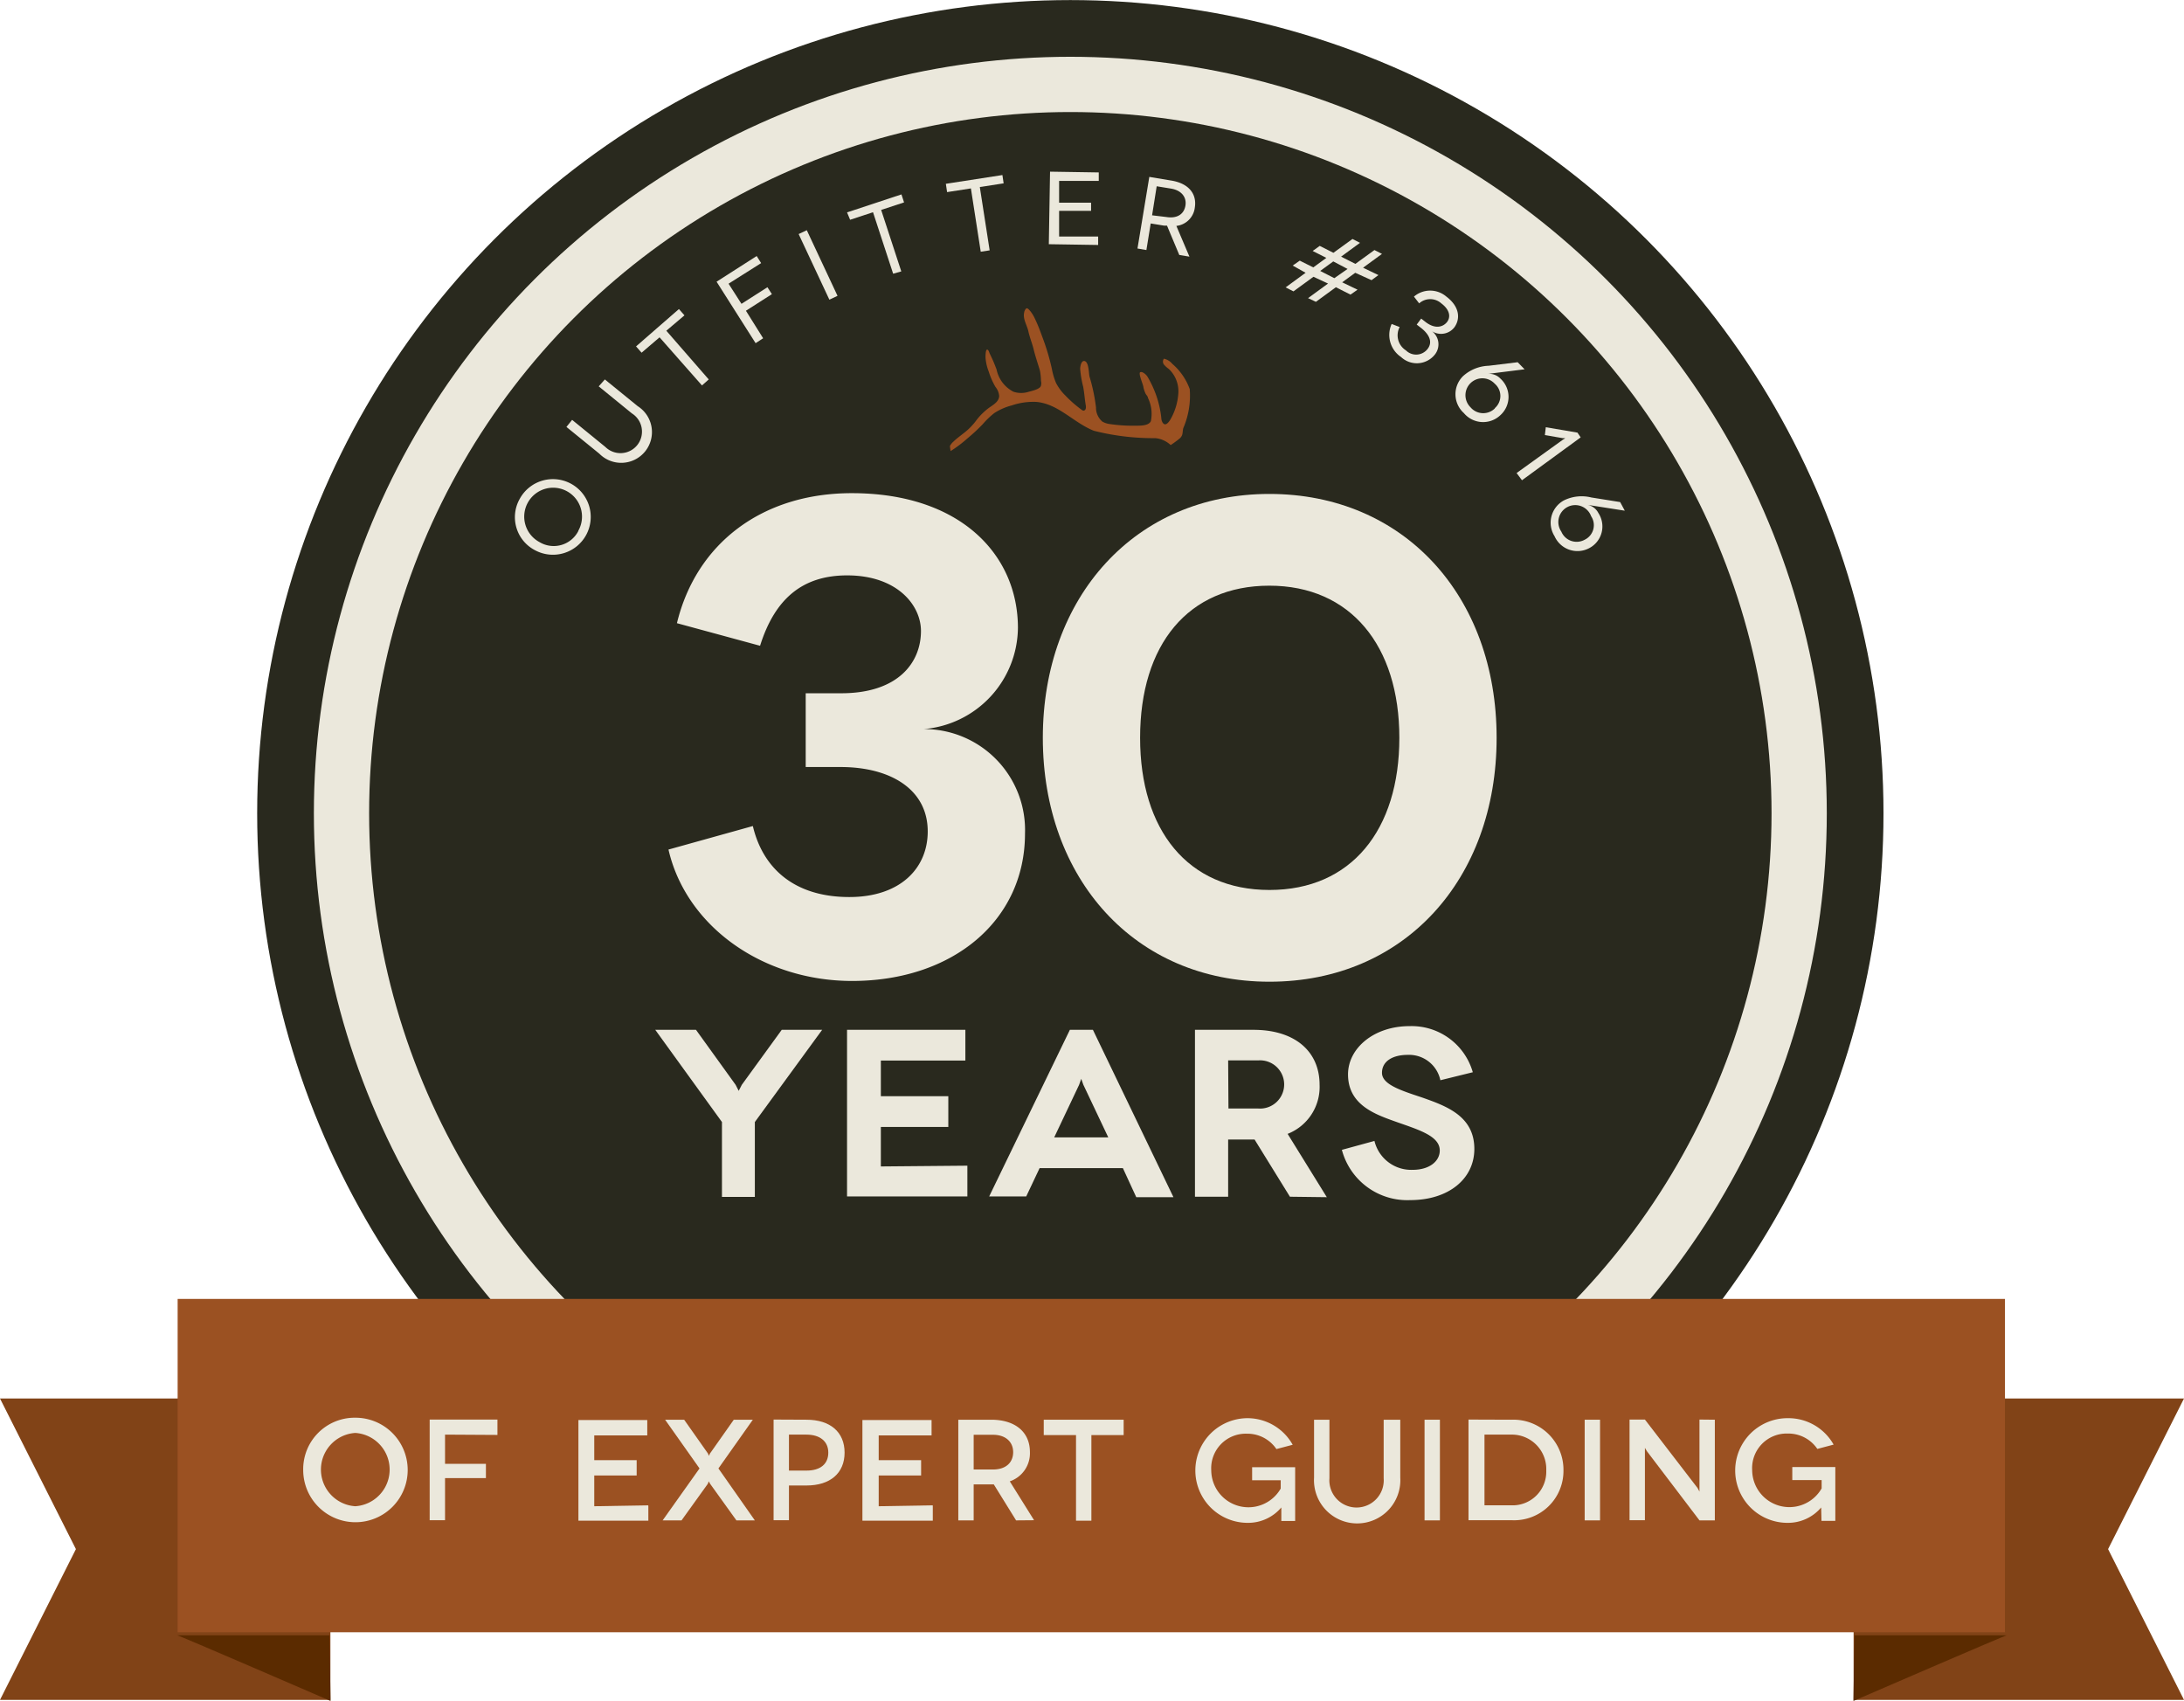 <svg id="Layer_1" data-name="Layer 1" xmlns="http://www.w3.org/2000/svg" viewBox="0 0 142.12 110.68"><defs><style>.cls-1,.cls-3{fill:#ebe8dc;}.cls-1{stroke:#29291e;stroke-miterlimit:10;stroke-width:3.69px;}.cls-2{fill:#29291e;}.cls-4{fill:#9b5122;}.cls-5{fill:#814317;}.cls-6{fill:#5b2b00;}</style></defs><title>MOC_9235 Website Badge_2inch</title><circle class="cls-1" cx="69.65" cy="52.92" r="51.07"/><circle class="cls-2" cx="69.65" cy="52.92" r="45.63"/><path class="cls-3" d="M34.69,43.47a2.46,2.46,0,1,1,1,3.32A2.42,2.42,0,0,1,34.69,43.47Zm3.82,2.06a1.88,1.88,0,1,0-2.53.73A1.8,1.8,0,0,0,38.52,45.53Z" transform="translate(-0.88 -10.99)"/><path class="cls-3" d="M40.24,35.68l2.14,1.74a2,2,0,1,1-2.5,3.09l-2.14-1.74.37-.46,2.16,1.76A1.4,1.4,0,1,0,42,37.89l-2.16-1.76Z" transform="translate(-0.88 -10.99)"/><path class="cls-3" d="M45.06,31.1l.36.41-1.18,1L47,35.68l-.44.39L43.8,32.94l-1.17,1-.36-.41Z" transform="translate(-0.88 -10.99)"/><path class="cls-3" d="M48.29,29.45l.84,1.31,1.69-1.08.29.45-1.69,1.08L50.54,33l-.49.32-2.54-4,2.61-1.67.29.46Z" transform="translate(-0.88 -10.99)"/><path class="cls-3" d="M54.85,30.49l-2-4.27.53-.25,2,4.27Z" transform="translate(-0.88 -10.99)"/><path class="cls-3" d="M59.54,23.64l.17.52-1.49.49,1.31,4L59,28.8l-1.31-4-1.49.49L56,24.81Z" transform="translate(-0.88 -10.99)"/><path class="cls-3" d="M66.11,22.38l.08.54-1.55.24.64,4.12-.58.09-.64-4.12-1.55.24-.08-.54Z" transform="translate(-0.88 -10.99)"/><path class="cls-3" d="M72.34,26.38v.55l-3.21-.05.08-4.72,3.17.05v.55l-2.58,0,0,1.42,2.08,0v.53l-2.08,0,0,1.67Z" transform="translate(-0.88 -10.99)"/><path class="cls-3" d="M77.62,27.58l-.8-1.91-.2,0-.86-.14-.28,1.73-.58-.1.77-4.66,1.44.24c1.1.18,1.67.85,1.52,1.76a1.36,1.36,0,0,1-1.2,1.19l.85,2Zm-.85-2.47c.73.12,1.16-.2,1.25-.74s-.25-1-.95-1.11l-.92-.15L75.85,25Z" transform="translate(-0.88 -10.99)"/><path class="cls-3" d="M89.07,28.74l-.85.62,1,.48-.46.32-.95-.48-1.3.95L86,30.39l1.3-.95L86.35,29l-1.3.95-.51-.26,1.3-.95L85,28.27l.46-.32.88.44.85-.62-.89-.45.46-.33.89.45,1.24-.9.49.25-1.23.9.93.47,1.24-.9.49.25-1.23.9,1,.48-.45.33Zm-.5-.25L87.64,28l-.85.62.92.47Z" transform="translate(-0.88 -10.99)"/><path class="cls-3" d="M92.89,30.29a1.62,1.62,0,0,1,2.11,0c.9.68.9,1.48.52,2a1.1,1.1,0,0,1-1.46.25,1.07,1.07,0,0,1,.2,1.51,1.5,1.5,0,0,1-2.21.17,1.73,1.73,0,0,1-.61-2.15l.52.2a1.16,1.16,0,0,0,.41,1.52.94.94,0,0,0,1.42-.11c.37-.5,0-1-.41-1.33l-.31-.24.29-.39.31.24c.63.47,1.12.29,1.36,0s.25-.77-.36-1.23a1.08,1.08,0,0,0-1.44,0Z" transform="translate(-0.88 -10.99)"/><path class="cls-3" d="M97.69,35.32a1,1,0,0,1,.83.31,1.6,1.6,0,0,1,0,2.37,1.63,1.63,0,0,1-2.38-.13,1.65,1.65,0,0,1-.05-2.41,2.61,2.61,0,0,1,1.66-.67l1.89-.23.45.46Zm.46,2.23a1.05,1.05,0,0,0,0-1.59,1.1,1.1,0,1,0-1.58,1.53A1.08,1.08,0,0,0,98.16,37.56Z" transform="translate(-0.88 -10.99)"/><path class="cls-3" d="M103.74,39.45l-3.82,2.79-.35-.47,3-2.16.17-.11h-.17l-1.16-.2.06-.51,2.06.35Z" transform="translate(-0.88 -10.99)"/><path class="cls-3" d="M104.18,43.84a1,1,0,0,1,.71.53,1.59,1.59,0,0,1-.6,2.29,1.63,1.63,0,0,1-2.25-.78,1.65,1.65,0,0,1,.61-2.33,2.61,2.61,0,0,1,1.78-.19l1.88.3.3.56ZM104,46.11a1.05,1.05,0,0,0,.42-1.53,1.1,1.1,0,1,0-1.94,1A1.08,1.08,0,0,0,104,46.11Z" transform="translate(-0.88 -10.99)"/><path class="cls-3" d="M44.93,51.54c1.26-5.19,5.54-8.46,11.38-8.46,7.06,0,10.81,4,10.81,8.77A6.68,6.68,0,0,1,61,58.43a6.57,6.57,0,0,1,6.58,6.8c0,5.67-4.71,9.59-11.25,9.59-5.84,0-10.81-3.58-11.95-8.55l5.49-1.53c.65,2.75,2.7,4.62,6.28,4.62,3.31,0,5.1-1.87,5.1-4.27,0-2.75-2.44-4.19-5.67-4.19H53.31v-4.8h2.31c3.71,0,5.19-2,5.19-4.05,0-1.7-1.57-3.62-4.8-3.62-2.92,0-4.71,1.53-5.67,4.58Z" transform="translate(-0.88 -10.99)"/><path class="cls-3" d="M98.27,59c0,9.2-6,15.87-14.78,15.87S68.74,68.15,68.74,59s6-15.87,14.74-15.87S98.27,49.75,98.27,59Zm-23.2,0c0,6,3.1,9.9,8.42,9.9S91.94,65,91.94,59s-3.18-9.9-8.46-9.9S75.07,52.93,75.07,59Z" transform="translate(-0.88 -10.99)"/><path class="cls-3" d="M54.38,78,50,84v4.87H47.86V84l-4.34-6h2.65l2.58,3.58.2.39.2-.39L51.75,78Z" transform="translate(-0.88 -10.99)"/><path class="cls-3" d="M63.83,86.84v2H56V78h7.7v2H58.2v2.32h4.39v2H58.2v2.57Z" transform="translate(-0.88 -10.99)"/><path class="cls-3" d="M73.95,87H68.53l-.87,1.84H65.25L70.5,78H72l5.24,10.89H74.82ZM73,85l-1.62-3.42-.14-.39-.14.39L69.48,85Z" transform="translate(-0.88 -10.99)"/><path class="cls-3" d="M84.82,88.86l-2.3-3.72H80.8v3.72H78.64V78h3.81c2.68,0,4.3,1.39,4.3,3.58a3.28,3.28,0,0,1-2.08,3.19l2.55,4.12Zm-4-5.74h1.93a1.57,1.57,0,1,0,0-3.13H80.8Z" transform="translate(-0.88 -10.99)"/><path class="cls-3" d="M94.61,81.28a2.08,2.08,0,0,0-2.12-1.65c-1,0-1.68.42-1.68,1.17s1.21,1.14,2.6,1.6c1.59.56,3.41,1.21,3.41,3.35,0,1.95-1.68,3.33-4.17,3.33a4.4,4.4,0,0,1-4.45-3.27l2.12-.58a2.46,2.46,0,0,0,2.49,1.88c1.09,0,1.76-.56,1.76-1.26,0-1-1.54-1.39-3.08-1.95-1.31-.47-2.89-1.12-2.89-3,0-1.7,1.68-3.14,4-3.14a4.14,4.14,0,0,1,4.12,3Z" transform="translate(-0.88 -10.99)"/><path class="cls-4" d="M62.7,40a1,1,0,0,1,.23-.28c.19-.19.42-.35.63-.52a4.15,4.15,0,0,0,.89-.91,4.11,4.11,0,0,1,.58-.6c.36-.32.83-.47.87-.92a1.06,1.06,0,0,0-.24-.6,4.86,4.86,0,0,1-.44-1,3.11,3.11,0,0,1-.21-.93c0-.06,0-.49.1-.5s.15.21.17.25.16.33.23.49.15.37.22.55a2.1,2.1,0,0,0,1.1,1.45,1.6,1.6,0,0,0,1,0c.22-.06.74-.17.79-.4a.6.6,0,0,0,0-.3,3.83,3.83,0,0,0-.07-.68c-.05-.18-.32-1-.4-1.35s-.26-.79-.35-1.2-.38-.82-.27-1.24c0-.06.09-.26.17-.26s.19.15.23.19a2.37,2.37,0,0,1,.31.52c.14.29.26.59.37.89l.1.27A14.77,14.77,0,0,1,69.33,35a4.38,4.38,0,0,0,.27.91,3.24,3.24,0,0,0,.61.82,7.83,7.83,0,0,0,1.05.92.25.25,0,0,0,.12.06c.15,0,.18-.18.16-.31-.08-.47-.08-.69-.17-1.23A6.84,6.84,0,0,1,71.17,35c0-.2.09-.62.33-.5s.23.81.28,1a11.72,11.72,0,0,1,.42,2,1.19,1.19,0,0,0,.41.92,1.27,1.27,0,0,0,.47.16,10.18,10.18,0,0,0,1.69.11c.36,0,.85,0,1-.29a2.38,2.38,0,0,0-.19-1.52c0-.09-.1-.18-.15-.27a2,2,0,0,1-.14-.4c0-.17-.36-.93-.21-1s.41.18.47.29a6.76,6.76,0,0,1,.44.88,6.45,6.45,0,0,1,.46,1.81.64.64,0,0,0,.08.29c.18.28.38,0,.48-.14a3.89,3.89,0,0,0,.54-1.66A2,2,0,0,0,76.94,35a1.84,1.84,0,0,1-.32-.29.32.32,0,0,1,0-.38,1,1,0,0,1,.55.34,3.92,3.92,0,0,1,1.13,1.64,5.35,5.35,0,0,1-.42,2.54c-.07.29,0,.43-.21.65a6.79,6.79,0,0,1-.61.45,1.7,1.7,0,0,0-1-.45,15.78,15.78,0,0,1-4-.48c-1.33-.53-2.32-1.77-3.77-1.88a4.35,4.35,0,0,0-1.57.23,3.86,3.86,0,0,0-1.14.5,5.32,5.32,0,0,0-.74.71,11.32,11.32,0,0,1-1,.93,8,8,0,0,1-1.1.83S62.68,40,62.7,40Z" transform="translate(-0.88 -10.99)"/><polygon class="cls-5" points="21.5 110.61 0 110.61 4.94 100.8 0 91 21.5 91 21.5 110.61"/><path class="cls-6" d="M12.41,117.4h9.91l.07,4.27S12.32,117.31,12.41,117.4Z" transform="translate(-0.88 -10.99)"/><polygon class="cls-5" points="120.62 110.61 142.12 110.61 137.18 100.8 142.12 91 120.62 91 120.62 110.61"/><path class="cls-6" d="M131.47,117.4h-9.91l-.07,4.27S131.56,117.31,131.47,117.4Z" transform="translate(-0.88 -10.99)"/><rect class="cls-4" x="11.56" y="84.52" width="118.91" height="21.69"/><path class="cls-3" d="M24,103.24a3.4,3.4,0,1,1-3.39,3.4A3.35,3.35,0,0,1,24,103.24ZM24,109a2.39,2.39,0,0,0,0-4.77A2.39,2.39,0,0,0,24,109Z" transform="translate(-0.88 -10.99)"/><path class="cls-3" d="M29.84,104.34v1.9h2.66v.93H29.84v2.74h-1v-6.55h4.41v1Z" transform="translate(-0.88 -10.99)"/><path class="cls-3" d="M43.07,108.94v1H38.52v-6.55H43v1H39.55V106h2.76V107H39.55v2Z" transform="translate(-0.88 -10.99)"/><path class="cls-3" d="M47,107.38l-.06.16-1.71,2.38H44l2.4-3.38-2.24-3.17h1.24l1.55,2.2.06.15.07-.15,1.55-2.2h1.24l-2.24,3.17L50,109.92H48.8l-1.71-2.38Z" transform="translate(-0.88 -10.99)"/><path class="cls-3" d="M53.36,103.37c1.54,0,2.48.8,2.48,2.14s-.94,2.14-2.48,2.14H52.22v2.26h-1v-6.55Zm0,3.31c.92,0,1.42-.44,1.42-1.17s-.54-1.17-1.42-1.17H52.22v2.34Z" transform="translate(-0.88 -10.99)"/><path class="cls-3" d="M61.58,108.94v1H57v-6.55h4.5v1H58.06V106h2.76V107H58.06v2Z" transform="translate(-0.88 -10.99)"/><path class="cls-3" d="M67,109.92l-1.45-2.34H64.24v2.34h-1v-6.55h2.14c1.57,0,2.52.81,2.52,2.1a1.93,1.93,0,0,1-1.31,1.91l1.58,2.53Zm-1.51-3.31c.89,0,1.32-.49,1.32-1.13s-.46-1.13-1.32-1.13H64.24v2.26Z" transform="translate(-0.88 -10.99)"/><path class="cls-3" d="M74,103.37v1H71.9v5.57h-1v-5.57h-2.1v-1Z" transform="translate(-0.88 -10.99)"/><path class="cls-3" d="M84.26,109.08a2.83,2.83,0,0,1-2.19,1,3.4,3.4,0,0,1,0-6.81A3.38,3.38,0,0,1,85,105l-1.06.28a2.28,2.28,0,0,0-1.92-1,2.25,2.25,0,0,0-2.32,2.39,2.42,2.42,0,0,0,4.52,1.18v-.54H82.36v-.85h2.8v3.5h-.9Z" transform="translate(-0.88 -10.99)"/><path class="cls-3" d="M92,103.37v3.77a2.81,2.81,0,1,1-5.61,0v-3.77h1v3.81a1.77,1.77,0,1,0,3.53,0v-3.81Z" transform="translate(-0.88 -10.99)"/><path class="cls-3" d="M93.58,109.92v-6.55h1v6.55Z" transform="translate(-0.88 -10.99)"/><path class="cls-3" d="M99.23,103.37a3.26,3.26,0,0,1,3.39,3.3,3.21,3.21,0,0,1-3.35,3.24H96.44v-6.55Zm0,5.57a2.19,2.19,0,0,0,2.27-2.27,2.24,2.24,0,0,0-2.31-2.33H97.48v4.6Z" transform="translate(-0.88 -10.99)"/><path class="cls-3" d="M104,109.92v-6.55h1v6.55Z" transform="translate(-0.88 -10.99)"/><path class="cls-3" d="M112.47,103.37v6.55h-1l-3.42-4.5-.13-.22,0,.25v4.46h-1v-6.55h1l3.43,4.46.12.23,0-.27v-4.42Z" transform="translate(-0.88 -10.99)"/><path class="cls-3" d="M119.39,109.08a2.83,2.83,0,0,1-2.19,1,3.4,3.4,0,0,1,0-6.81,3.38,3.38,0,0,1,3,1.72l-1.06.28a2.28,2.28,0,0,0-1.92-1,2.25,2.25,0,0,0-2.32,2.39,2.42,2.42,0,0,0,4.52,1.18v-.54h-1.91v-.85h2.8v3.5h-.9Z" transform="translate(-0.88 -10.99)"/></svg>